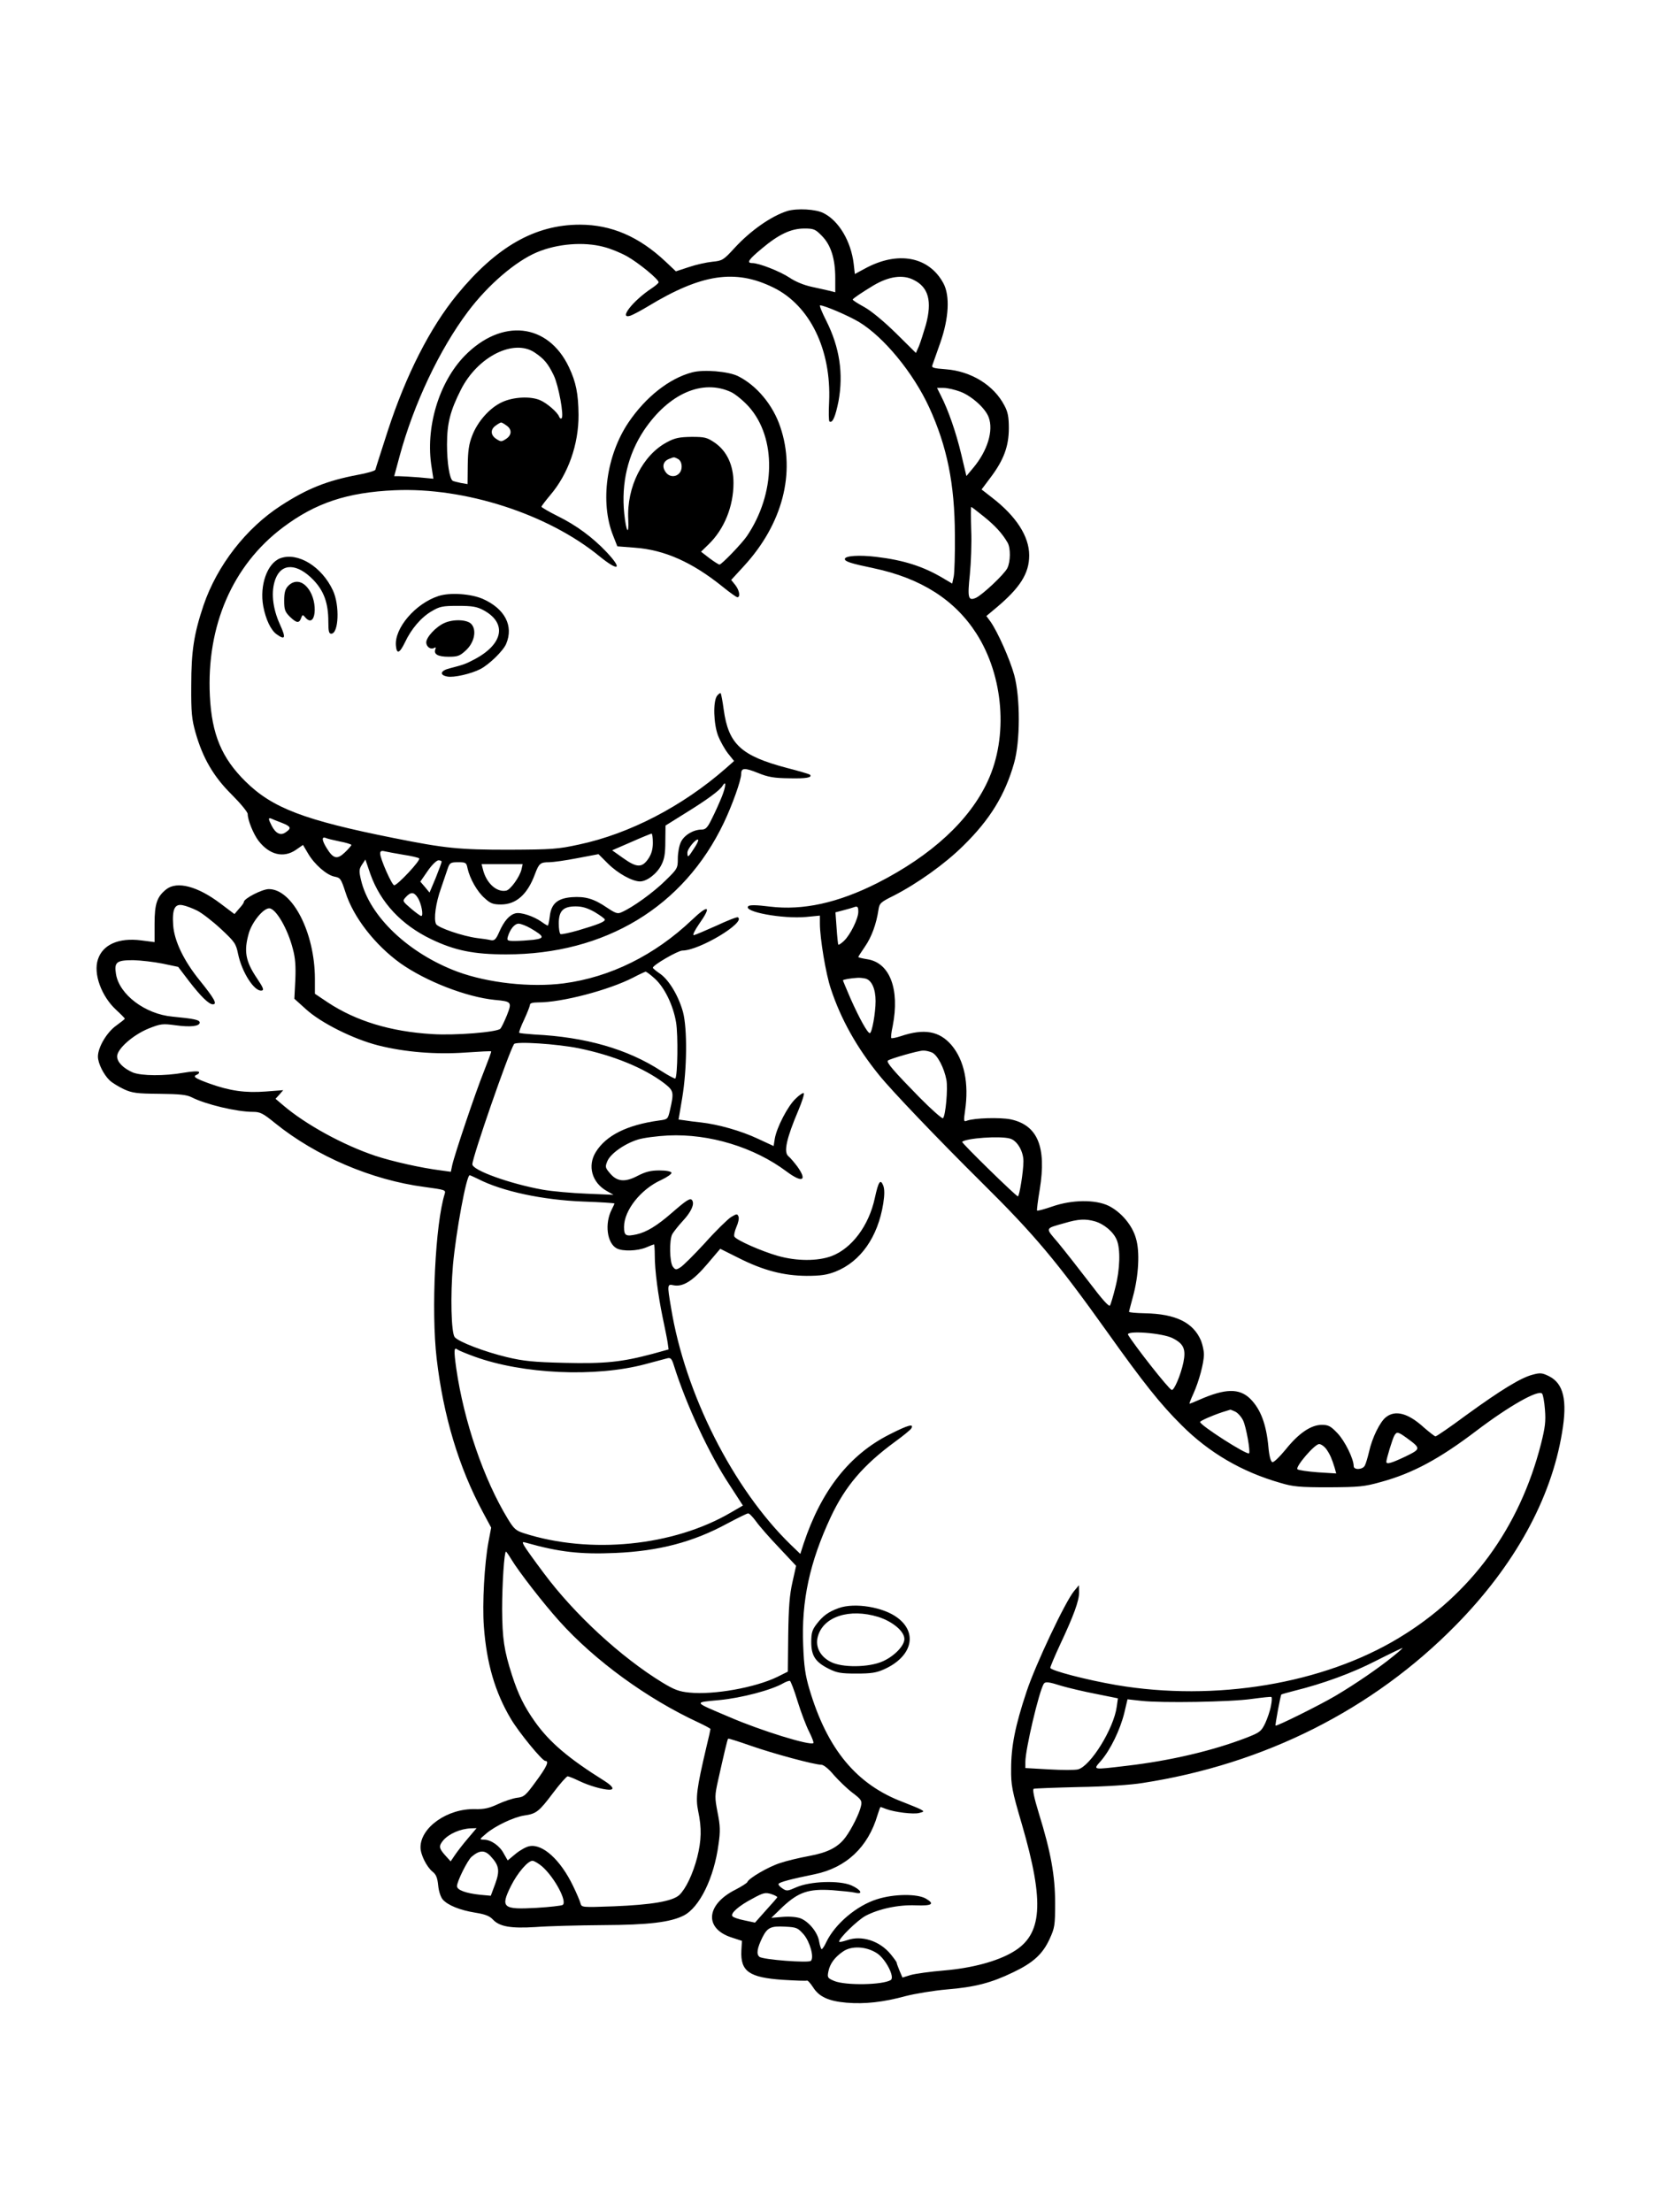 <?xml version="1.0" standalone="no"?>
<!DOCTYPE svg PUBLIC "-//W3C//DTD SVG 20010904//EN"
 "http://www.w3.org/TR/2001/REC-SVG-20010904/DTD/svg10.dtd">
<svg version="1.0" xmlns="http://www.w3.org/2000/svg"
 width="864pt" height="1152pt" viewBox="0 0 864 1152"
 preserveAspectRatio="xMidYMid meet">

<g transform="translate(0,1152) scale(0.1,-0.1)"
fill="#000000" stroke="none">
<path d="M4100 10421 c-83 -26 -192 -102 -276 -194 -56 -61 -62 -65 -114 -70
-30 -3 -85 -15 -123 -28 l-67 -22 -53 50 c-139 131 -283 193 -447 193 -234 0
-435 -115 -640 -365 -141 -172 -266 -419 -360 -707 -34 -106 -64 -198 -65
-204 -2 -6 -43 -18 -93 -27 -158 -30 -262 -71 -399 -160 -181 -117 -332 -311
-403 -519 -50 -149 -64 -238 -64 -418 -1 -142 3 -176 22 -244 38 -134 94 -230
189 -324 46 -46 83 -91 83 -101 0 -31 29 -103 56 -139 57 -74 131 -92 196 -47
l36 25 26 -44 c33 -57 97 -113 138 -121 31 -6 34 -11 57 -81 41 -130 153 -274
286 -370 133 -94 343 -176 492 -191 88 -8 90 -11 63 -80 -13 -32 -28 -63 -34
-70 -17 -18 -236 -36 -356 -28 -216 13 -396 68 -543 165 l-67 45 0 80 c-1 239
-117 465 -240 465 -34 0 -130 -49 -130 -67 0 -5 -11 -20 -25 -35 l-24 -28 -73
55 c-119 90 -226 118 -282 74 -48 -38 -61 -75 -61 -179 l0 -96 -70 9 c-117 15
-200 -22 -225 -99 -25 -74 18 -192 95 -263 25 -23 45 -43 45 -46 0 -2 -20 -18
-45 -36 -49 -35 -95 -113 -95 -161 0 -35 30 -95 62 -125 13 -12 46 -32 73 -45
44 -20 67 -23 185 -24 106 -1 142 -5 168 -18 72 -37 235 -76 319 -76 38 0 52
-7 116 -59 213 -172 503 -296 777 -332 110 -15 112 -16 106 -36 -49 -156 -71
-607 -42 -857 35 -300 115 -566 241 -801 l43 -80 -14 -74 c-21 -112 -33 -323
-24 -441 14 -191 58 -342 140 -480 41 -70 164 -220 180 -220 21 0 8 -30 -49
-107 -53 -73 -62 -81 -99 -85 -22 -3 -67 -18 -99 -33 -45 -21 -71 -27 -119
-26 -143 4 -284 -95 -284 -199 0 -38 32 -102 63 -127 18 -14 25 -31 29 -71 3
-31 13 -61 24 -74 27 -30 89 -55 168 -68 51 -8 75 -17 92 -35 35 -38 93 -48
224 -40 63 5 221 9 350 10 239 1 352 15 421 50 83 43 158 197 181 371 10 68 9
97 -5 166 -15 79 -15 87 3 168 30 134 48 212 52 216 2 2 55 -15 118 -37 117
-41 332 -99 368 -99 11 0 39 -22 65 -54 26 -29 69 -71 97 -92 46 -35 50 -41
44 -69 -8 -38 -49 -120 -81 -163 -39 -52 -92 -79 -189 -97 -49 -9 -117 -25
-152 -37 -60 -19 -163 -79 -170 -99 -2 -5 -30 -23 -61 -39 -154 -77 -165 -202
-22 -249 l55 -18 -3 -51 c-5 -108 40 -140 217 -152 65 -4 120 -6 124 -4 4 3
18 -13 32 -34 31 -50 81 -73 175 -81 96 -8 192 3 306 34 50 13 147 29 216 35
146 12 231 34 345 89 105 50 154 95 190 173 27 59 29 71 29 188 0 142 -22 265
-85 468 -25 82 -34 125 -26 127 6 2 112 6 236 9 132 2 269 11 330 21 635 98
1200 382 1632 822 305 310 496 656 553 1002 29 170 8 257 -69 295 -35 17 -45
18 -85 7 -61 -16 -164 -79 -346 -211 -82 -61 -154 -110 -159 -110 -4 0 -31 21
-60 46 -82 75 -149 93 -198 54 -31 -24 -72 -107 -88 -180 -7 -30 -17 -63 -22
-72 -11 -22 -58 -24 -58 -3 0 38 -46 131 -84 171 -36 38 -48 44 -82 44 -56 0
-120 -43 -188 -128 -34 -41 -63 -69 -70 -66 -8 3 -16 32 -20 77 -11 121 -41
200 -96 254 -56 54 -129 53 -263 -6 -27 -12 -50 -21 -52 -21 -2 0 7 24 20 52
29 64 55 160 55 205 0 19 -7 50 -15 71 -40 95 -132 140 -292 143 -46 1 -83 4
-83 8 0 3 10 40 21 81 29 107 36 232 15 301 -19 69 -78 138 -143 170 -69 33
-190 32 -293 -4 -41 -14 -77 -24 -79 -21 -2 2 4 51 14 110 36 222 -11 335
-152 365 -57 11 -189 7 -227 -7 -17 -7 -18 -3 -10 52 21 142 -4 263 -71 342
-63 73 -142 87 -264 46 -24 -8 -46 -12 -49 -10 -3 3 0 31 7 62 38 193 -15 332
-134 349 -25 4 -45 9 -45 11 0 3 16 27 35 55 34 49 59 117 70 191 5 34 11 40
78 73 125 64 268 166 363 260 140 137 218 265 265 430 33 114 33 343 1 460
-23 83 -86 224 -123 277 l-22 30 49 41 c127 106 174 181 174 275 0 99 -68 204
-194 301 l-54 42 48 64 c67 89 94 161 94 255 0 58 -5 85 -23 118 -55 106 -173
179 -306 189 -65 5 -75 8 -69 22 3 9 22 61 41 116 45 128 51 246 16 310 -75
139 -237 170 -409 76 l-52 -28 -6 53 c-14 117 -77 224 -157 264 -40 21 -138
26 -189 11z m180 -129 c47 -47 70 -119 70 -220 l0 -74 -27 7 c-16 4 -58 13
-94 21 -42 9 -86 27 -117 48 -50 33 -159 76 -194 76 -32 0 -20 18 50 76 88 74
152 104 221 104 48 0 57 -3 91 -38z m-1135 -58 c33 -8 87 -30 121 -49 60 -34
164 -119 164 -135 0 -4 -17 -19 -37 -32 -98 -65 -173 -162 -110 -142 12 4 54
26 92 49 279 169 454 195 652 98 191 -93 303 -324 291 -596 -3 -54 -2 -100 2
-102 16 -10 31 26 47 106 26 143 6 279 -63 417 -23 45 -38 82 -33 82 22 0 148
-54 203 -87 129 -78 282 -264 365 -444 93 -203 133 -398 134 -664 1 -99 -2
-197 -6 -217 l-8 -37 -49 29 c-103 61 -204 93 -345 110 -90 11 -165 6 -165
-11 0 -13 30 -23 150 -48 246 -52 422 -164 535 -340 142 -222 167 -537 59
-769 -94 -204 -293 -387 -574 -530 -206 -104 -388 -144 -561 -123 -71 9 -105
9 -112 2 -29 -29 179 -67 301 -56 l72 7 0 -41 c0 -76 31 -264 57 -340 52 -158
135 -306 251 -449 65 -81 310 -337 532 -557 278 -275 393 -412 657 -782 188
-264 277 -376 387 -485 143 -143 314 -243 514 -300 66 -20 101 -23 252 -23
159 1 184 3 273 28 165 45 305 121 497 267 169 128 320 214 341 193 5 -5 12
-42 15 -83 5 -62 1 -93 -20 -177 -112 -440 -366 -786 -740 -1012 -396 -240
-957 -333 -1471 -246 -157 27 -345 76 -345 90 0 6 23 61 51 121 71 151 99 228
99 272 l-1 37 -25 -30 c-46 -55 -202 -385 -248 -525 -59 -177 -80 -284 -80
-400 -1 -86 4 -113 56 -290 119 -409 107 -575 -47 -665 -82 -49 -215 -84 -357
-96 -73 -6 -152 -17 -176 -24 l-42 -13 -15 35 c-8 20 -15 38 -15 42 0 4 -14
23 -31 44 -57 70 -151 100 -226 74 -24 -8 -43 -12 -43 -8 0 18 94 110 137 134
70 37 173 59 263 55 84 -3 100 7 52 35 -45 26 -166 25 -254 -3 -106 -33 -219
-128 -265 -224 -9 -20 -20 -36 -24 -36 -3 0 -9 18 -13 40 -7 46 -52 102 -96
120 -18 7 -55 11 -92 8 l-61 -5 60 58 c82 76 134 94 257 86 50 -4 103 -9 119
-13 45 -11 32 15 -19 38 -63 27 -214 22 -287 -10 -45 -20 -50 -21 -72 -6 -14
9 -23 20 -20 24 5 9 65 25 188 50 164 34 278 141 327 308 7 23 14 42 16 42 1
0 14 -4 28 -10 45 -17 143 -29 173 -21 27 7 27 8 7 19 -11 6 -51 22 -89 37
-244 91 -397 276 -490 590 -21 71 -28 119 -32 226 -10 233 34 434 143 668 76
162 169 271 335 393 43 31 80 62 84 68 18 29 -15 20 -113 -30 -208 -105 -355
-292 -447 -569 l-17 -53 -50 48 c-301 293 -550 786 -623 1233 -21 123 -20 125
13 118 49 -10 102 24 175 110 l68 80 94 -47 c130 -66 236 -93 355 -94 75 0
107 5 151 22 131 52 221 180 249 355 7 45 7 74 0 93 -15 37 -25 22 -44 -65
-31 -144 -120 -262 -225 -302 -73 -27 -181 -27 -280 1 -84 24 -214 81 -226
100 -4 6 1 29 10 50 10 22 15 46 11 55 -6 15 -9 15 -39 -3 -17 -11 -79 -71
-135 -134 -57 -62 -115 -120 -129 -128 -22 -14 -26 -13 -39 4 -17 24 -19 138
-3 169 7 12 31 43 55 69 43 46 62 87 49 107 -9 15 -28 3 -105 -64 -78 -68
-132 -101 -185 -113 -56 -12 -65 -7 -65 39 0 86 87 196 193 244 32 15 56 32
54 38 -2 7 -27 12 -63 12 -45 0 -72 -7 -113 -28 -66 -35 -108 -31 -145 14 -24
28 -25 33 -13 62 16 39 89 91 160 113 29 9 99 18 157 21 214 10 448 -61 617
-188 82 -61 109 -48 55 27 -16 21 -36 45 -46 53 -26 21 -10 93 52 239 19 45
32 86 28 89 -3 4 -23 -9 -42 -28 -41 -38 -99 -150 -109 -209 l-6 -38 -82 38
c-87 41 -207 75 -297 85 -30 3 -69 8 -86 11 l-30 4 19 113 c25 150 27 359 4
447 -23 83 -72 166 -119 199 -21 14 -37 28 -38 31 -1 14 131 90 154 90 88 0
332 147 289 173 -5 3 -55 -17 -113 -44 -58 -26 -110 -48 -117 -49 -7 0 5 25
27 57 68 96 51 106 -37 22 -193 -183 -424 -298 -668 -330 -172 -22 -393 2
-553 61 -254 95 -458 288 -502 478 -11 46 -10 56 5 79 l18 27 26 -76 c53 -148
161 -264 317 -339 123 -59 222 -79 390 -79 515 0 925 247 1134 686 43 90 90
221 90 253 0 33 17 34 87 6 54 -22 84 -27 164 -28 89 -2 121 4 107 19 -4 3
-57 19 -120 35 -238 63 -304 123 -329 304 -6 44 -13 82 -16 85 -2 3 -11 -4
-19 -14 -21 -30 -18 -145 6 -208 11 -28 34 -69 51 -91 l32 -40 -44 -39 c-224
-196 -500 -340 -764 -396 -110 -24 -140 -26 -365 -27 -259 0 -331 7 -600 61
-466 93 -631 156 -771 294 -124 122 -176 245 -186 446 -18 365 118 680 380
877 170 128 335 183 583 194 364 16 796 -123 1065 -343 102 -83 124 -70 37 22
-72 76 -157 139 -255 187 -46 23 -83 45 -83 48 0 4 21 31 46 61 93 109 148
264 147 418 -1 109 -13 170 -50 248 -109 230 -350 256 -543 59 -135 -139 -206
-376 -172 -581 l9 -59 -75 7 c-41 3 -87 6 -102 6 l-27 0 28 104 c74 273 208
556 356 753 105 140 248 262 359 309 107 45 244 56 349 28z m1614 -172 c77
-38 96 -111 63 -233 -12 -41 -28 -91 -36 -111 l-16 -36 -102 101 c-62 61 -128
116 -165 137 -35 19 -63 37 -62 40 0 5 46 36 107 73 81 48 154 59 211 29z
m-1974 -378 c49 -33 69 -57 99 -119 25 -52 54 -211 41 -223 -4 -4 -10 0 -13 8
-8 23 -64 71 -99 86 -51 22 -140 17 -198 -10 -64 -29 -128 -101 -156 -175 -17
-43 -22 -79 -23 -154 l-1 -98 -35 6 c-19 4 -38 9 -42 11 -17 11 -30 95 -30
189 0 111 17 176 72 285 87 173 276 268 385 194z m2217 -204 c58 -22 130 -86
147 -133 26 -69 -6 -175 -81 -264 l-35 -42 -27 114 c-27 113 -67 229 -106 305
l-20 40 34 0 c20 0 59 -9 88 -20z m-2364 -176 c29 -20 28 -50 -3 -70 -23 -15
-27 -15 -50 0 -31 20 -32 50 -3 70 12 9 25 16 28 16 3 0 16 -7 28 -16z m2487
-475 c58 -47 94 -86 122 -134 17 -28 16 -100 -1 -134 -17 -33 -129 -138 -163
-154 -41 -18 -45 -1 -32 122 6 61 10 165 7 231 -2 66 -2 120 0 120 3 0 32 -23
67 -51z m-1365 -1456 c-13 -32 -36 -84 -52 -115 -23 -48 -33 -58 -54 -58 -43
0 -91 -29 -108 -65 -9 -18 -16 -57 -16 -85 0 -51 -1 -54 -66 -117 -61 -60
-167 -137 -226 -163 -21 -10 -31 -7 -76 23 -69 47 -113 60 -184 55 -75 -6
-108 -34 -115 -102 -3 -25 -8 -46 -10 -46 -3 0 -18 9 -33 20 -41 29 -108 51
-135 44 -32 -8 -60 -40 -85 -97 -17 -39 -25 -46 -43 -43 -12 3 -44 8 -72 11
-76 10 -204 54 -214 73 -13 26 -2 109 26 187 13 39 29 85 35 103 10 29 15 32
54 32 40 0 43 -2 49 -32 12 -54 51 -123 90 -156 29 -27 44 -32 84 -32 79 0
138 52 177 158 21 56 28 62 74 62 19 0 85 9 146 21 l111 21 49 -49 c51 -51
127 -93 167 -93 36 0 88 40 111 85 16 31 21 59 21 123 l1 83 104 65 c112 69
180 119 193 142 20 32 18 -2 -3 -55z m-2292 -138 c48 -19 51 -28 20 -49 -26
-19 -52 -7 -73 34 -18 35 -19 44 -2 37 6 -3 31 -13 55 -22z m1932 -104 c0 -33
-7 -58 -23 -82 -33 -49 -61 -48 -131 2 l-58 41 99 43 c54 24 101 43 106 44 4
1 7 -21 7 -48z m-1630 7 c33 -6 60 -15 60 -18 0 -3 -15 -21 -34 -39 -40 -38
-60 -34 -95 23 -24 39 -27 60 -6 53 8 -4 41 -12 75 -19z m1844 -37 c-30 -47
-34 -49 -34 -21 0 21 47 76 56 67 3 -3 -7 -24 -22 -46z m-1514 -32 c41 -6 79
-15 83 -19 10 -9 -113 -140 -130 -140 -12 0 -73 138 -73 165 0 13 6 16 23 12
12 -3 56 -11 97 -18z m200 -36 c0 -5 -14 -42 -31 -85 l-32 -76 -24 29 -24 28
38 55 c21 31 46 55 56 56 9 0 17 -3 17 -7z m416 -40 c-9 -39 -58 -107 -80
-111 -50 -10 -104 40 -121 111 l-7 27 107 0 107 0 -6 -27z m-541 -147 c19 -28
32 -96 19 -96 -5 0 -29 18 -54 39 -45 39 -45 39 -26 60 25 27 42 27 61 -3z
m-1148 -68 c24 -12 80 -55 123 -95 73 -68 79 -77 90 -131 20 -96 86 -199 124
-190 12 2 6 16 -24 61 -62 91 -71 144 -44 238 17 58 75 129 106 129 34 0 96
-105 123 -211 13 -47 16 -90 13 -162 l-5 -98 61 -55 c78 -71 246 -155 376
-188 139 -35 299 -48 455 -37 72 5 131 8 133 6 2 -1 -16 -49 -38 -105 -44
-109 -153 -433 -165 -488 l-7 -34 -51 7 c-104 13 -254 47 -342 76 -170 57
-364 164 -480 263 l-40 34 20 22 20 23 -91 -7 c-106 -8 -186 3 -292 41 -77 28
-91 37 -66 47 8 3 13 10 10 14 -3 5 -38 3 -78 -4 -102 -18 -220 -17 -266 1
-50 22 -82 54 -82 84 0 39 83 112 164 145 63 25 73 26 140 17 79 -11 126 -5
126 14 0 14 -28 20 -142 31 -142 13 -277 115 -294 222 -10 62 3 72 90 72 39
-1 108 -9 153 -18 l81 -17 57 -75 c61 -79 102 -119 123 -120 25 0 10 28 -69
126 -81 100 -131 203 -137 285 -6 85 8 114 50 105 17 -3 51 -16 75 -28z m2071
-8 c28 -17 52 -34 52 -39 0 -11 -34 -25 -139 -56 -46 -13 -87 -22 -92 -19 -5
3 -9 27 -9 55 0 66 23 89 88 89 34 0 61 -8 100 -30z m1372 2 c0 -36 -42 -121
-75 -152 -14 -13 -27 -22 -29 -19 -2 2 -6 41 -9 86 l-6 82 42 11 c23 6 47 13
52 15 21 8 25 4 25 -23z m-1705 -87 c71 -42 73 -51 13 -59 -29 -3 -72 -6 -96
-6 -40 0 -43 2 -37 23 12 39 35 67 56 67 11 0 40 -11 64 -25z m645 -261 c51
-46 96 -139 111 -228 11 -65 8 -280 -4 -292 -2 -3 -36 15 -75 40 -174 113
-392 176 -660 189 -40 3 -75 6 -78 9 -2 3 9 34 26 69 16 35 30 70 30 77 0 8
15 12 43 12 124 0 367 64 494 129 32 17 61 30 65 31 5 0 26 -16 48 -36z m1098
0 c32 -9 52 -54 52 -117 0 -62 -19 -167 -30 -167 -12 0 -54 76 -100 179 -22
51 -40 94 -40 96 0 4 40 11 75 13 11 1 30 -1 43 -4z m-1493 -363 c180 -37 338
-102 443 -181 51 -40 53 -46 31 -142 -11 -46 -11 -47 -57 -53 -167 -23 -276
-78 -329 -164 -45 -72 -20 -160 57 -203 l35 -20 -140 6 c-77 3 -180 12 -230
21 -171 31 -365 101 -365 132 0 37 188 579 217 626 9 15 225 1 338 -22z m1839
-22 c28 -13 63 -79 75 -143 8 -45 -4 -185 -18 -199 -4 -4 -60 45 -124 110
-133 136 -172 181 -163 190 9 9 158 52 183 52 12 1 33 -4 47 -10z m406 -448
c37 -10 70 -66 70 -118 0 -53 -21 -183 -29 -183 -10 1 -295 279 -290 284 20
19 197 32 249 17z m-2771 -210 c126 -65 338 -110 549 -118 89 -3 162 -8 162
-10 0 -2 -6 -16 -14 -31 -38 -74 -25 -176 26 -203 31 -16 107 -14 153 5 21 9
39 16 41 16 2 0 4 -26 4 -58 0 -77 17 -206 41 -322 11 -52 23 -111 26 -131 l5
-36 -83 -23 c-161 -43 -249 -52 -459 -47 -162 4 -213 9 -301 30 -116 28 -250
79 -271 104 -18 23 -23 214 -9 376 16 173 70 467 87 467 3 0 22 -9 43 -19z
m3213 -221 c48 -14 97 -55 114 -97 20 -47 17 -153 -7 -246 -11 -45 -24 -88
-28 -95 -5 -9 -40 30 -108 120 -56 73 -129 166 -162 206 -69 81 -71 73 34 103
71 21 107 23 157 9z m406 -609 c57 -29 69 -57 55 -126 -14 -66 -49 -148 -61
-143 -17 6 -191 228 -227 287 -14 24 180 10 233 -18z m-3638 -95 c252 -92 631
-109 890 -40 52 14 104 28 116 31 17 4 23 -3 34 -39 64 -203 183 -460 289
-620 l70 -108 -62 -36 c-300 -176 -734 -219 -1079 -108 -41 13 -52 23 -83 74
-126 207 -229 508 -269 785 -13 94 -12 112 7 97 7 -5 46 -21 87 -36z m3963
-287 c13 -6 32 -27 41 -46 16 -33 39 -163 31 -171 -10 -11 -255 146 -255 163
0 6 61 33 115 51 22 7 41 13 42 13 1 1 13 -4 26 -10z m893 -137 c75 -55 75
-57 -7 -97 -74 -35 -99 -42 -99 -27 0 14 31 116 41 135 13 23 19 22 65 -11z
m-418 -59 c20 -29 28 -49 43 -97 l8 -29 -96 6 c-53 4 -101 11 -106 16 -12 12
89 131 113 131 10 0 27 -12 38 -27z m-2971 -375 c17 -24 71 -86 120 -137 l89
-95 -19 -85 c-15 -66 -20 -130 -22 -276 l-2 -190 -54 -27 c-115 -56 -331 -95
-459 -82 -53 5 -79 15 -140 52 -216 132 -458 355 -618 570 -51 68 -97 132
-103 144 -10 19 -9 20 12 14 170 -48 281 -61 464 -53 226 10 404 56 584 154
53 28 101 52 107 52 6 1 24 -18 41 -41z m-1276 -195 c40 -67 170 -234 252
-325 184 -205 457 -404 725 -528 34 -16 62 -31 62 -34 0 -3 -9 -45 -21 -93
-51 -217 -57 -265 -43 -334 19 -89 17 -153 -5 -241 -23 -88 -59 -163 -93 -196
-36 -33 -145 -51 -341 -59 -167 -6 -168 -6 -174 16 -3 12 -20 52 -38 89 -65
136 -159 222 -228 208 -17 -3 -49 -21 -72 -40 l-41 -34 -20 35 c-21 41 -67 73
-104 73 -24 1 -24 1 10 30 47 41 146 88 201 96 62 9 76 20 149 117 36 48 70
86 76 87 5 0 33 -11 62 -25 50 -24 119 -44 155 -45 29 0 19 18 -25 46 -187
117 -286 201 -362 308 -56 79 -87 142 -119 241 -42 130 -51 192 -52 345 0 130
11 300 20 300 2 0 14 -17 26 -37z m4597 -506 c-77 -63 -200 -147 -303 -208
-85 -50 -307 -160 -312 -155 -3 3 26 158 30 162 1 1 31 10 67 19 150 37 303
93 425 156 71 36 134 66 138 67 5 1 -15 -17 -45 -41z m-3104 -237 c18 -58 45
-129 60 -158 15 -30 25 -56 22 -59 -15 -15 -272 64 -436 135 -193 82 -190 76
-53 89 115 11 271 52 333 88 14 8 29 13 34 12 4 -2 23 -50 40 -107z m1377 80
c35 -10 114 -29 177 -41 l114 -23 -6 -43 c-15 -114 -137 -311 -202 -327 -15
-4 -83 -4 -151 0 l-123 7 0 32 c0 65 71 367 96 407 8 12 26 10 95 -12z m1088
-103 c-4 -24 -18 -65 -30 -91 -21 -43 -28 -48 -100 -76 -174 -67 -396 -119
-619 -145 -185 -22 -179 -23 -135 27 49 58 98 159 120 247 l17 72 72 -8 c105
-12 467 -6 576 10 52 7 98 12 101 10 4 -1 3 -22 -2 -46z m-4181 -689 c-25 -29
-55 -68 -68 -87 l-23 -34 -29 32 c-32 36 -34 48 -10 77 30 35 90 61 145 63
l29 1 -44 -52z m116 -93 c46 -49 50 -76 25 -145 l-23 -62 -55 5 c-76 8 -121
25 -121 45 0 25 55 135 76 153 41 35 68 36 98 4z m270 -55 c65 -58 132 -184
106 -200 -7 -4 -68 -11 -135 -15 -177 -10 -190 1 -134 114 34 68 88 131 112
131 9 0 32 -14 51 -30z m1224 -160 c-2 -4 -29 -35 -60 -69 l-56 -63 -56 12
c-31 6 -59 16 -62 22 -10 15 34 54 105 91 56 31 67 33 97 24 19 -6 33 -14 32
-17z m138 -194 c32 -38 55 -119 37 -137 -12 -12 -250 6 -268 21 -17 14 -12 45
16 102 26 51 44 59 118 55 60 -3 66 -6 97 -41z m379 -96 c46 -28 97 -126 74
-141 -43 -26 -235 -29 -294 -5 -35 15 -37 18 -31 49 8 41 33 75 77 105 43 30
118 27 174 -8z"/>
<path d="M3605 9581 c-119 -31 -242 -128 -332 -261 -115 -171 -149 -416 -80
-589 l22 -56 90 -7 c155 -11 299 -75 458 -203 37 -30 72 -55 77 -55 17 0 11
36 -11 64 l-21 26 67 73 c200 218 270 484 189 723 -38 115 -124 218 -222 266
-50 24 -177 35 -237 19z m203 -103 c23 -11 65 -46 92 -76 145 -163 140 -453
-11 -675 -28 -40 -131 -147 -142 -147 -4 0 -28 15 -52 33 l-44 34 40 39 c81
79 129 197 129 319 0 92 -34 166 -98 210 -40 27 -51 30 -120 30 -63 -1 -86 -5
-127 -27 -128 -67 -212 -234 -203 -403 4 -89 -11 -65 -21 31 -16 159 19 306
102 432 129 192 305 270 455 200z m-277 -348 c12 -7 19 -21 19 -40 0 -50 -58
-68 -85 -26 -18 27 -11 54 19 66 28 11 25 11 47 0z"/>
<path d="M1460 8613 c-68 -25 -109 -141 -89 -250 13 -69 40 -126 71 -147 44
-31 48 -18 16 52 -39 86 -48 173 -23 238 32 83 113 81 197 -6 55 -57 78 -121
78 -217 0 -50 3 -63 15 -63 39 0 45 147 9 225 -58 125 -183 201 -274 168z"/>
<path d="M1500 8468 c-15 -16 -20 -35 -20 -76 0 -46 4 -58 29 -83 35 -34 49
-36 59 -8 7 19 9 19 21 5 55 -66 71 78 16 149 -31 42 -73 47 -105 13z"/>
<path d="M2283 8416 c-120 -39 -230 -168 -221 -259 4 -45 19 -40 47 18 33 70
84 130 139 162 42 25 57 28 137 28 74 0 98 -4 132 -22 125 -67 105 -177 -47
-257 -46 -24 -54 -27 -127 -46 -50 -12 -56 -35 -14 -43 33 -7 125 14 173 39
46 24 119 95 134 131 40 94 -7 183 -121 234 -62 27 -172 35 -232 15z"/>
<path d="M2315 8276 c-44 -19 -95 -74 -95 -101 0 -24 24 -40 43 -28 6 4 8 0 4
-9 -9 -25 14 -38 70 -38 46 0 58 4 89 33 44 40 58 105 29 137 -21 24 -93 27
-140 6z"/>
<path d="M4368 3146 c-53 -19 -82 -40 -115 -83 -23 -30 -28 -46 -28 -94 0 -71
21 -104 91 -139 42 -21 62 -25 144 -25 78 0 104 4 146 23 143 65 175 187 69
267 -73 56 -223 81 -307 51z m206 -46 c75 -24 136 -75 136 -115 0 -35 -52 -89
-112 -116 -73 -33 -214 -34 -272 -3 -55 28 -81 79 -67 131 28 105 165 149 315
103z"/>
</g>
</svg>
